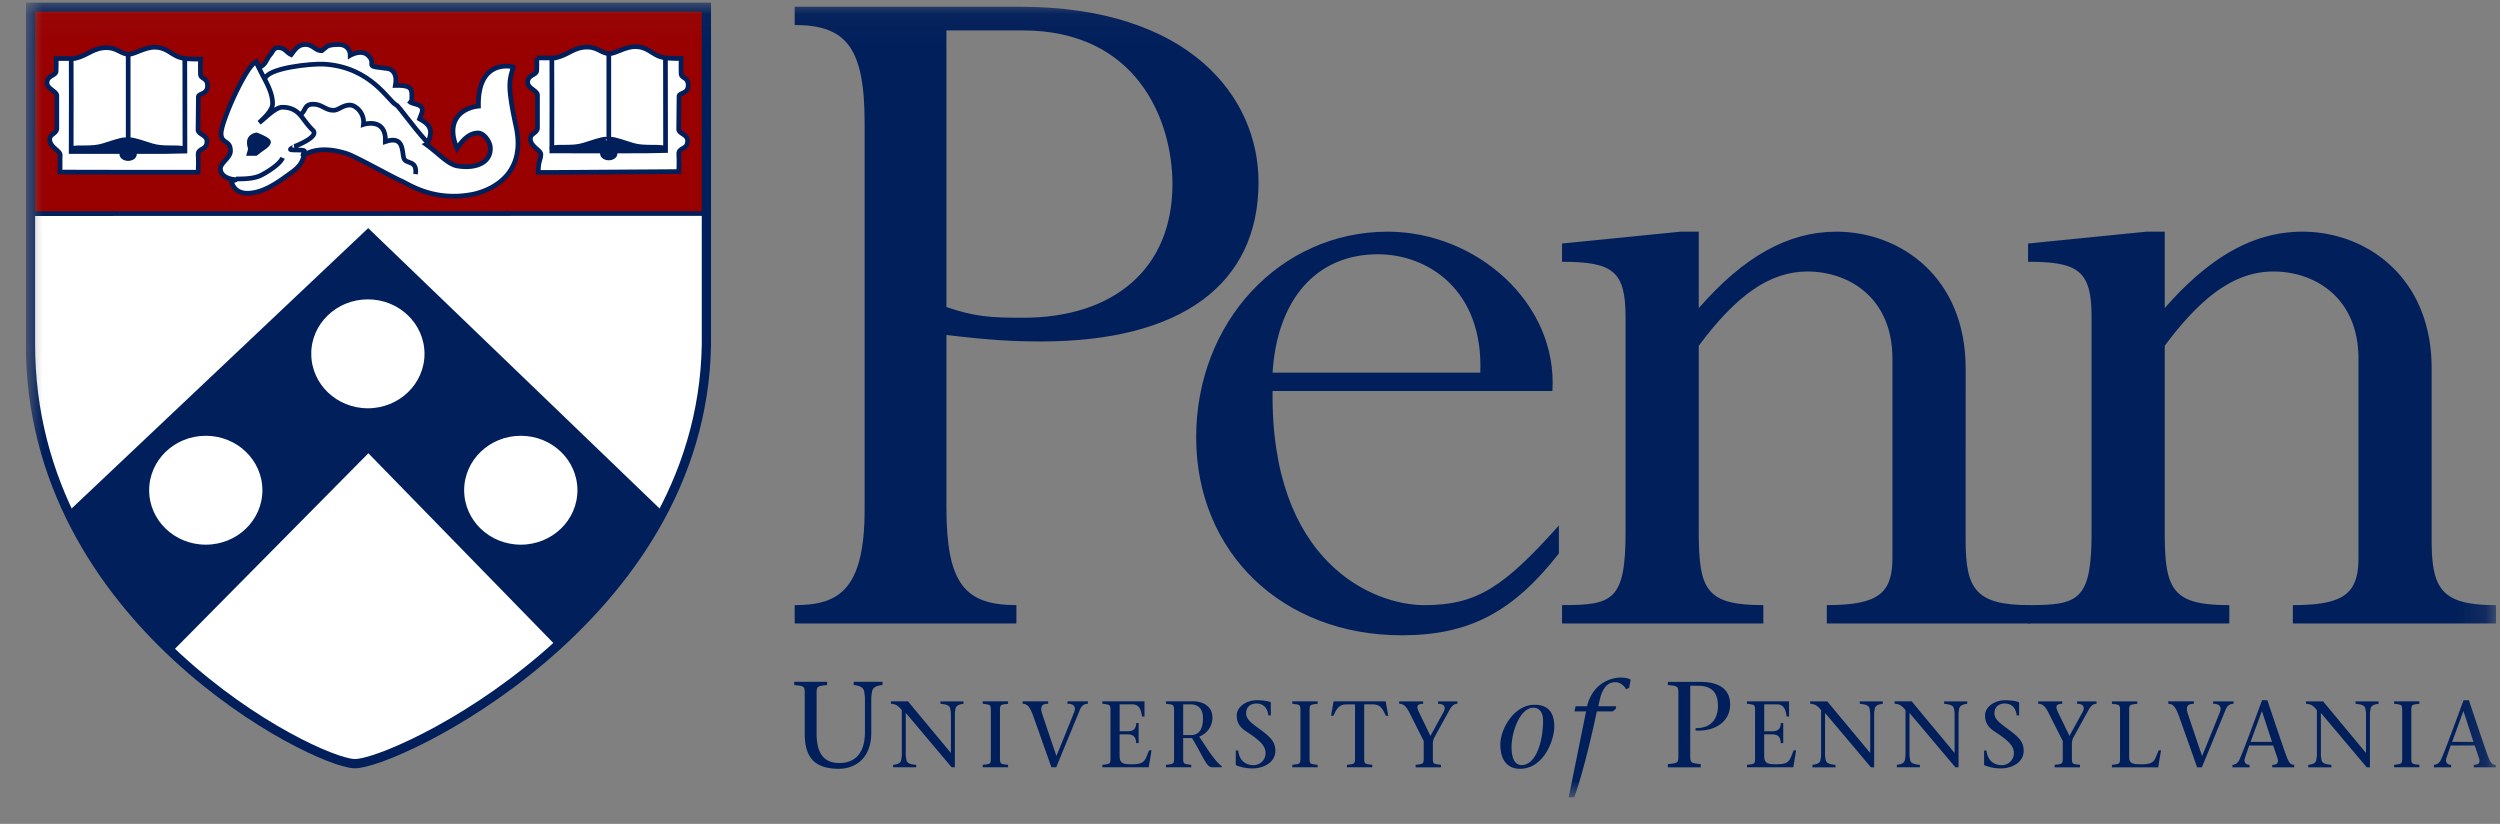<svg width="88" height="29" viewBox="0 0 88 29" fill="none" xmlns="http://www.w3.org/2000/svg"><rect x="0" y="0" width="88" height="29" fill="#808080" stroke="none"/><g clip-path="url(#clip0_90_13450)"><mask id="mask0_90_13450" style="mask-type:luminance" maskUnits="userSpaceOnUse" x="-8" y="-11" width="109" height="48"><path d="M-7.734 36.36h108.265v-46.55H-7.734v46.55Z" fill="#fff"/></mask><g mask="url(#mask0_90_13450)"><mask id="mask1_90_13450" style="mask-type:luminance" maskUnits="userSpaceOnUse" x="0" y="0" width="88" height="29"><path d="M.879 28.08h86.989V.044H.878V28.08Z" fill="#fff"/></mask><g mask="url(#mask1_90_13450)"><path d="M33.314 10.807c.985.34 1.554.378 2.69.378 3.22 0 5.266-1.742 5.266-4.697 0-2.311-1.288-5.417-5.266-5.417h-2.69v9.736Zm0 7.046c0 2.69.644 3.447 2.463 3.447v.645h-7.804V21.3c1.515 0 2.462-.492 2.462-3.371v-13.6c0-2.652-.644-3.448-2.462-3.448V.237h7.917c5.986 0 8.41 3.182 8.41 6.175 0 3.6-2.727 5.607-7.652 5.607-.947 0-1.742-.038-3.334-.227M52.106 13.118c.114-2.955-1.893-4.168-3.598-4.168-2.235 0-3.561 1.667-3.713 4.168h7.311Zm-7.311.644c-.075 6.023 3.523 7.539 5.342 7.539 1.856 0 2.803-.644 4.736-2.804v.985c-1.63 2.084-3.183 2.88-5.532 2.88-4.205 0-7.236-2.917-7.236-6.971s2.956-7.236 6.744-7.236c3.107 0 5.986 2.5 5.796 5.607M69.19 19.027c0 1.743.38 2.273 2.274 2.273v.645h-7.16V21.3c1.818 0 2.31-.416 2.31-1.666v-7.009c0-2.16-1.553-3.068-2.992-3.068-1.326 0-2.5.833-3.826 2.614v6.554c0 2.045.265 2.575 2.273 2.575v.645h-7.085V21.3c1.781 0 2.236-.151 2.236-2.575v-7.54c0-1.628-.417-1.97-2.236-1.97v-.643l4.167-.417h.645v2.69c1.59-1.819 3.145-2.69 4.849-2.69 2.235 0 4.546 1.591 4.546 4.811" fill="#011F5B"/><path d="M85.594 19.027c0 1.743.38 2.273 2.274 2.273v.645h-7.16V21.3c1.818 0 2.31-.416 2.31-1.666v-7.009c0-2.16-1.553-3.068-2.992-3.068-1.327 0-2.5.833-3.827 2.614v6.554c0 2.045.266 2.575 2.273 2.575v.645h-7.084V21.3c1.78 0 2.235-.151 2.235-2.575v-7.54c0-1.628-.417-1.97-2.235-1.97v-.643l4.167-.417h.644v2.69c1.591-1.819 3.145-2.69 4.849-2.69 2.235 0 4.546 1.591 4.546 4.811M28.744 25.797c0 .601.163 1.061.804 1.061.589 0 .898-.395.898-1.083v-1.194c0-.09-.017-.163-.026-.233-.021-.154-.168-.215-.37-.236V24h1.015v.112c-.207.021-.348.082-.37.236-.008.07-.026.142-.026.233v1.212c0 .923-.588 1.268-1.143 1.268-.915 0-1.199-.465-1.199-1.242v-1.281c0-.4.017-.378-.37-.426V24h1.157v.112c-.387.048-.37.026-.37.426M33.498 27.008c-.527-.623-1.074-1.276-1.615-1.913v1.466c0 .07.014.125.02.179.017.12.13.166.348.182v.086h-.812v-.086c.16-.016.269-.063.285-.182.007-.053.02-.11.02-.179V25c-.093-.12-.196-.226-.385-.226v-.086h.604c.494.6 1.008 1.21 1.502 1.81h.007v-1.362c0-.07-.014-.126-.02-.18-.017-.119-.13-.165-.348-.181v-.087h.812v.086c-.156.017-.269.063-.285.183-.007.053-.02.11-.02.179v1.873M35.199 26.594c0 .308-.013.291.285.328v.086h-.892v-.086c.299-.037.285-.02.285-.328v-1.492c0-.309.014-.292-.285-.329v-.086h.892v.086c-.298.037-.285.02-.285.329M36.896 24.773c-.182 0-.315.054-.205.372.13.391.322.961.494 1.465.212-.507.414-1.018.62-1.525.083-.209-.003-.312-.229-.312v-.086h.717v.086c-.097 0-.206.034-.276.2-.278.679-.56 1.356-.839 2.035h-.169c-.202-.573-.428-1.213-.63-1.777-.122-.355-.225-.458-.384-.458v-.086h.901M38.803 26.922c.299-.037.286-.02.286-.328v-1.492c0-.309.013-.292-.286-.329v-.086h1.483v.534h-.087c-.033-.245-.1-.428-.338-.428h-.45v.948h.278c.209 0 .298-.082.305-.288h.086v.706h-.086c-.007-.195-.083-.311-.305-.311h-.279v.75c0 .281.13.304.428.304.48 0 .458-.136.61-.49h.086l-.1.596h-1.63M41.648 25.875h.276c.288 0 .421-.22.421-.594 0-.362-.2-.488-.441-.488h-.256v1.082Zm-.607-1.188h.966c.334 0 .67.176.67.564a.71.71 0 0 1-.465.677l.325.494c.166.241.352.474.468.543v.043h-.342c-.196 0-.302-.361-.703-1.028h-.312v.614c0 .308-.013.291.285.328v.086h-.892v-.086c.299-.037.286-.02.286-.328v-1.492c0-.309.013-.292-.285-.329M44.647 25.181c-.027-.231-.153-.417-.418-.417-.193 0-.365.1-.365.345 0 .232.232.371.564.62.351.262.464.43.464.706 0 .395-.404.613-.803.613a1.55 1.55 0 0 1-.566-.105c-.014-.007-.024-.02-.024-.047v-.477h.087c.036.368.278.514.534.514.235 0 .427-.18.427-.421 0-.216-.116-.392-.613-.72-.18-.12-.401-.25-.401-.61 0-.299.331-.534.712-.534.143 0 .332.016.465.063.02.007.023.02.023.036v.434M46.097 26.594c0 .308-.014.291.284.328v.086h-.892v-.086c.299-.037.286-.02.286-.328v-1.492c0-.309.013-.292-.286-.329v-.086h.892v.086c-.298.037-.284.02-.284.329M48.02 26.594c0 .308-.014.291.285.328v.086h-.893v-.086c.299-.037.285-.02.285-.328v-1.8H47.4c-.288 0-.355.182-.464.4h-.083l.09-.507h1.833l.09.508h-.083c-.11-.22-.176-.402-.464-.402h-.299M49.83 26.922c.298-.036.285-.02.285-.328v-.51l-.51-1.012c-.11-.215-.203-.298-.355-.298v-.086h.845v.086c-.251 0-.228.126-.146.298l.402.832.457-.832c.113-.202.007-.298-.189-.298v-.086h.683v.086c-.092 0-.182.043-.272.202l-.553 1.005a.57.57 0 0 0-.04.242v.371c0 .309-.013.292.285.328v.087h-.892M54.316 25.376c0-.447-.27-.465-.34-.465-.464 0-.769.834-.769 1.393 0 .224.04.627.357.627.49 0 .752-.808.752-1.555Zm-1.504.838c0-.563.486-1.406 1.203-1.406.572 0 .696.387.696.774 0 .473-.378 1.479-1.199 1.479-.55 0-.7-.443-.7-.847ZM56.874 24.95l-.103.09h-.563c-.21 1.023-.555 2.386-.8 3.04h-.193l.615-3.04h-.408l.038-.18h.404c.228-.915.984-1.01 1.165-1.01.098 0 .305.017.37.077l-.053.284-.107.052c-.06-.116-.198-.25-.378-.25-.258 0-.451.177-.555.64l-.046.207h.631M59.496 26.472c0 .4-.018.378.369.425v.112h-1.156v-.111c.387-.048.37-.027.37-.426v-1.934c0-.4.017-.378-.37-.426v-.111h1.126c.713 0 1.066.283 1.066.8 0 .618-.559.953-1.217.914v-.086c.538.009.787-.313.787-.786 0-.482-.232-.705-.713-.705h-.262M61.493 26.922c.299-.037.285-.02.285-.328v-1.492c0-.309.014-.292-.285-.329v-.086h1.482v.534h-.086c-.033-.245-.099-.428-.338-.428h-.45v.948h.278c.209 0 .298-.082.305-.288h.086v.706h-.086c-.007-.195-.083-.311-.305-.311H62.1v.75c0 .281.13.304.428.304.48 0 .458-.136.61-.49h.086l-.1.596h-1.63M65.857 27.009c-.527-.623-1.074-1.277-1.615-1.913v1.466c0 .069.013.125.02.178.017.12.13.166.348.182v.087h-.812v-.087c.159-.016.268-.062.285-.182.007-.053.02-.11.02-.178v-1.563c-.093-.119-.195-.225-.385-.225v-.086h.603c.495.6 1.009 1.21 1.503 1.81h.007v-1.363c0-.07-.014-.126-.02-.179-.017-.12-.13-.165-.349-.182v-.086h.813v.086c-.156.017-.269.063-.285.182-.007.053-.02.11-.02.18v1.873M68.828 27.008c-.527-.623-1.074-1.276-1.614-1.913v1.466c0 .07.013.125.02.179.016.12.129.166.348.182v.086h-.813v-.086c.159-.016.268-.063.285-.182.007-.053.02-.11.02-.179V25c-.093-.12-.195-.226-.385-.226v-.086h.604c.494.6 1.008 1.21 1.502 1.81h.007v-1.362c0-.07-.013-.126-.02-.18-.016-.119-.129-.165-.349-.181v-.087h.813v.086c-.155.017-.269.063-.285.183-.007.053-.02.11-.02.179v1.873M70.987 25.181c-.026-.231-.152-.417-.418-.417-.192 0-.365.1-.365.345 0 .232.233.371.564.62.352.262.465.43.465.706 0 .395-.404.613-.803.613-.212 0-.394-.04-.567-.105-.013-.007-.023-.02-.023-.047v-.477h.086c.037.368.278.514.534.514a.42.42 0 0 0 .428-.421c0-.216-.116-.392-.614-.72-.179-.12-.4-.25-.4-.61 0-.299.33-.534.712-.534.142 0 .332.016.464.063.02.007.023.02.023.036v.434M72.324 26.922c.299-.036.285-.02.285-.328v-.51l-.51-1.012c-.11-.215-.203-.298-.355-.298v-.086h.846v.086c-.253 0-.23.126-.147.298l.402.832.457-.832c.113-.202.007-.298-.189-.298v-.086h.684v.086c-.094 0-.183.043-.272.202l-.554 1.005a.57.57 0 0 0-.04.242v.371c0 .309-.013.292.285.328v.087h-.892M74.34 26.922c.299-.036.285-.02.285-.328v-1.492c0-.308.014-.292-.285-.328v-.086h.892v.086c-.298.036-.285.02-.285.328v1.545c0 .233.13.256.424.256.482 0 .462-.136.614-.491h.083l-.1.597H74.34M77.225 24.774c-.182 0-.316.053-.206.371.13.392.322.962.494 1.466.212-.508.415-1.018.62-1.525.084-.209-.002-.312-.229-.312v-.086h.717v.086c-.096 0-.206.033-.275.199l-.84 2.036h-.168c-.203-.573-.429-1.214-.63-1.778-.123-.354-.226-.457-.385-.457v-.086h.902M79.974 26.114l-.352-1.078h-.006l-.395 1.078h.753Zm-.803.126-.152.444c-.044.129.02.238.165.238v.087h-.603v-.087c.09 0 .185-.056.239-.165.142-.292.53-1.377.805-2.11h.186c.225.668.564 1.689.677 1.984.073.186.126.291.268.291v.087h-.773v-.087c.21 0 .23-.109.176-.255l-.143-.427M83.31 27.009c-.527-.623-1.075-1.277-1.615-1.913v1.466c0 .069.013.125.02.178.016.12.13.166.348.182v.087h-.813v-.087c.16-.016.269-.062.285-.182.007-.053.02-.11.02-.178v-1.563c-.092-.119-.195-.225-.384-.225v-.086h.603c.494.6 1.009 1.21 1.503 1.81h.006v-1.363c0-.07-.013-.126-.02-.179-.017-.12-.13-.165-.348-.182v-.086h.813v.086c-.157.017-.27.063-.286.182-.006.053-.02.11-.02.18v1.873M84.878 26.594c0 .308-.013.291.285.328v.086h-.891v-.086c.298-.037.285-.02.285-.328v-1.492c0-.309.013-.292-.285-.329v-.086h.891v.086c-.298.037-.285.02-.285.329M87.067 26.114l-.351-1.078h-.007l-.394 1.078h.752Zm-.802.126-.153.444c-.043.129.02.238.166.238v.087h-.604v-.087c.09 0 .186-.056.24-.165.142-.292.53-1.377.805-2.11h.186c.225.668.564 1.689.677 1.984.073.186.125.291.268.291v.087h-.773v-.087c.209 0 .229-.109.176-.255l-.142-.427" fill="#011F5B"/><path d="M1.083.243h23.79v11.893c-.162 9.694-11.025 14.79-12.392 14.743-1.421-.05-11.43-5.035-11.4-14.794L1.082.243Z" fill="#fff"/><path d="M1.08 7.47c.034.035 0-7.225 0-7.225h23.773V7.47" fill="#900"/><path d="M1.08 7.47c.034.035 0-7.225 0-7.225h23.773V7.47H1.08Z" stroke="#900" stroke-width=".165" stroke-miterlimit="3.864"/><path d="M2.413 18.05c.914 1.921 2.045 3.469 3.632 4.785l6.922-6.998 6.663 6.834c1.373-1.256 2.712-2.777 3.67-4.578L12.96 8.144 2.46 18.07" fill="#011F5B"/><path d="M2.413 18.05c.914 1.921 2.045 3.469 3.632 4.785l6.922-6.998 6.663 6.834c1.373-1.256 2.712-2.777 3.67-4.578L12.96 8.144 2.46 18.07l-.047-.02ZM1.08 7.52l23.773-.004" stroke="#011F5B" stroke-width=".165" stroke-miterlimit="3.864"/><path d="M18.898 2.04h.647c.474-.108.647-.383 1.134-.383.35 0 .514.232.771.232.218 0 .551-.248.917-.248.374 0 .559.225.804.33.217.092.502.087.804.087-.009.217 0 .346 0 .528 0 .186.249.112.249.414 0 .318-.322.256-.322.384l-.012 1.18c.016.147.314.167.314.391 0 .333-.332.218-.31.48.016.194 0 .604 0 .604-.639 0-4.749.038-4.95.03.012-.437.08-.411.095-.622.012-.17-.37-.275-.37-.561 0-.198.23-.186.25-.372V3.337c-.013-.155-.358-.232-.346-.453.014-.264.321-.23.321-.407 0-.077.008-.363.004-.437Z" fill="#fff"/><path d="M18.898 2.04h.647c.474-.108.647-.383 1.134-.383.35 0 .514.232.771.232.218 0 .551-.248.917-.248.374 0 .559.225.804.33.217.092.502.087.804.087-.009.217 0 .346 0 .528 0 .186.249.112.249.414 0 .318-.322.256-.322.384l-.012 1.18c.016.147.314.167.314.391 0 .333-.332.218-.31.48.016.194 0 .604 0 .604-.639 0-4.749.038-4.95.03.012-.437.08-.411.095-.622.012-.17-.37-.275-.37-.561 0-.198.23-.186.25-.372V3.337c-.013-.155-.358-.232-.346-.453.014-.264.321-.23.321-.407 0-.077.008-.363.004-.437Z" stroke="#011F5B" stroke-width=".165" stroke-miterlimit="3.864"/><path d="M19.425 2.06s.008 2.634 0 3.253c0 0 3.834.008 4.003-.008l-.004-3.264M21.43 1.897V5.32" stroke="#011F5B" stroke-width=".165" stroke-miterlimit="3.864"/><path d="M21.49 4.898c.17.007.48.121.78.213.39.118.804.035 1.11.096.096.02-1.89.035-1.89.035.009-.383 0-.344 0-.344Z" fill="#011F5B"/><path d="M21.49 4.898c.17.007.48.121.78.213.39.118.804.035 1.11.096.096.02-1.89.035-1.89.035.009-.383 0-.344 0-.344Z" stroke="#011F5B" stroke-width=".165" stroke-miterlimit="3.864"/><path d="M21.205 5.405c0-.086.1-.155.223-.155s.223.07.223.155c0 .085-.1.155-.223.155s-.223-.07-.223-.155Z" fill="#011F5B"/><path d="M21.205 5.405c0-.086.1-.155.223-.155s.223.07.223.155c0 .085-.1.155-.223.155s-.223-.07-.223-.155Z" stroke="#011F5B" stroke-width=".165" stroke-miterlimit="3.864"/><path d="M21.319 4.898c-.17.007-.479.121-.78.213-.39.118-.804.035-1.11.096-.096.02 1.89.035 1.89.035-.008-.383 0-.344 0-.344Z" fill="#011F5B"/><path d="M21.319 4.898c-.17.007-.479.121-.78.213-.39.118-.804.035-1.11.096-.096.02 1.89.035 1.89.035-.008-.383 0-.344 0-.344Z" stroke="#011F5B" stroke-width=".165" stroke-miterlimit="3.864"/><path d="M8.145 6.384c.064.252.253.418.562.418.575 0 1.13-.426 1.463-.665.262-.186.53-.384.53-.79l-.047.155s.45-.45 1.559-.093c.308.099 1.628.84 1.913.96.246.104 1.105.72 2.448.483 0 0 2.05-.282 1.593-2.394-.328-1.509-.226-1.616-.102-2.1-.048-.023-1.254-.294-1.222 1.378-.522.054-1.19.45-.755 1.487.177-.264.414-.542.74-.542.204 0 .42.294.433.51.032.527-.498.76-1.157.651-.334-.055-.642-.425-1.103-.758.08-.039.154-.31.154-.419 0-.267-.229-.39-.386-.48.033-.093.097-.217.097-.31 0-.212-.302-.197-.418-.278.048-.066.048-.027.048-.124 0-.31.048-.48-.579-.465.053-.306-.012-.503-.225-.588l-.466-.062c-.29-.054 0-.15-.268-.408-.238-.23-.63 0-.63 0 0-.213-.147-.382-.404-.382-.137 0-.306.012-.402.062l-.193.155c-.241 0-.302-.217-.579-.217-.277 0-.39.217-.498.356-.19-.089-.213-.247-.467-.247-.148 0-.192.158-.257.232-.165.182-.153.37-.41.463l-.096-.168a.666.666 0 0 1-.008-.032c-.378.182-1.23 2.125-1.23 2.524 0 .38.33.213.33.62 0 .24-.354.414-.354.62 0 .259.301.386.562.386" fill="#fff"/><path d="M8.145 6.384c.064.252.253.418.562.418.575 0 1.13-.426 1.463-.665.262-.186.53-.384.53-.79l-.047.155s.45-.45 1.559-.093c.308.099 1.628.84 1.913.96.246.104 1.105.72 2.448.483 0 0 2.05-.282 1.593-2.394-.328-1.509-.226-1.616-.102-2.1-.048-.023-1.254-.294-1.222 1.378-.522.054-1.19.45-.755 1.487.177-.264.414-.542.74-.542.204 0 .42.294.433.51.032.527-.498.76-1.157.651-.334-.055-.642-.425-1.103-.758.08-.039.154-.31.154-.419 0-.267-.229-.39-.386-.48.033-.093.097-.217.097-.31 0-.212-.302-.197-.418-.278.048-.066.048-.027.048-.124 0-.31.048-.48-.579-.465.053-.306-.012-.503-.225-.588l-.466-.062c-.29-.054 0-.15-.268-.408-.238-.23-.63 0-.63 0 0-.213-.147-.382-.404-.382-.137 0-.306.012-.402.062l-.193.155c-.241 0-.302-.217-.579-.217-.277 0-.39.217-.498.356-.19-.089-.213-.247-.467-.247-.148 0-.192.158-.257.232-.165.182-.153.37-.41.463l-.096-.168a.666.666 0 0 1-.008-.032c-.378.182-1.23 2.125-1.23 2.524 0 .38.33.213.33.62 0 .24-.354.414-.354.62 0 .259.301.386.562.386l-.176.062Z" stroke="#011F5B" stroke-width=".165" stroke-miterlimit="3.864"/><path d="M9.034 4.751s.418.161.418.248c0 .118-.27.248-.45.403h-.226c.08-.263 0-.167 0-.403 0-.176.187-.248.258-.248Z" fill="#011F5B"/><path d="M9.034 4.751s.418.161.418.248c0 .118-.27.248-.45.403h-.226c.08-.263 0-.167 0-.403 0-.176.187-.248.258-.248ZM10.56 4.038c.218-.104.117-.371.467-.371.31 0 .426.216.707.216.189 0 .322-.185.579-.185.229 0 .53.31.482.681 0 0 .804-.263.772.604.643-.217.579.314.643.573.064.248.482.046.418.573" stroke="#011F5B" stroke-width=".165" stroke-miterlimit="3.864"/><path d="M1.98 2.061h.646c.475-.108.647-.383 1.134-.383.35 0 .514.232.771.232.217 0 .551-.248.917-.248.374 0 .558.225.804.33.217.092.502.088.804.088-.009.216 0 .345 0 .527 0 .186.249.112.249.414 0 .318-.322.256-.322.384l-.012 1.18c.016.148.314.167.314.391 0 .333-.332.218-.31.48.016.194 0 .605 0 .605-.639 0-4.662.003-4.863-.004.012-.438-.007-.378.008-.589.012-.17-.37-.275-.37-.561 0-.198.23-.186.25-.372V3.358c-.013-.155-.358-.232-.346-.453.014-.264.321-.23.321-.406 0-.078.008-.364.004-.438Z" fill="#fff"/><path d="M1.98 2.061h.646c.475-.108.647-.383 1.134-.383.35 0 .514.232.771.232.217 0 .551-.248.917-.248.374 0 .558.225.804.33.217.092.502.088.804.088-.009.216 0 .345 0 .527 0 .186.249.112.249.414 0 .318-.322.256-.322.384l-.012 1.18c.016.148.314.167.314.391 0 .333-.332.218-.31.48.016.194 0 .605 0 .605-.639 0-4.662.003-4.863-.004.012-.438-.007-.378.008-.589.012-.17-.37-.275-.37-.561 0-.198.23-.186.25-.372V3.358c-.013-.155-.358-.232-.346-.453.014-.264.321-.23.321-.406 0-.078.008-.364.004-.438Z" stroke="#011F5B" stroke-width=".165" stroke-miterlimit="3.864"/><path d="M2.506 2.081s.008 2.633 0 3.252c0 0 3.835.008 4.004-.008 0-.7-.005-3.263-.005-3.263M4.512 1.918V5.34" stroke="#011F5B" stroke-width=".165" stroke-miterlimit="3.864"/><path d="M4.572 4.919c.17.007.48.121.78.213.39.118.803.035 1.11.096.096.02-1.89.035-1.89.035.008-.383 0-.344 0-.344Z" fill="#011F5B"/><path d="M4.572 4.919c.17.007.48.121.78.213.39.118.803.035 1.11.096.096.02-1.89.035-1.89.035.008-.383 0-.344 0-.344Z" stroke="#011F5B" stroke-width=".165" stroke-miterlimit="3.864"/><path d="M4.287 5.426c0-.086.1-.155.223-.155.124 0 .223.07.223.155 0 .085-.1.155-.223.155s-.223-.07-.223-.155Z" fill="#011F5B"/><path d="M4.287 5.426c0-.086.1-.155.223-.155.124 0 .223.07.223.155 0 .085-.1.155-.223.155s-.223-.07-.223-.155Z" stroke="#011F5B" stroke-width=".165" stroke-miterlimit="3.864"/><path d="M4.4 4.919c-.168.007-.478.121-.779.213-.39.118-.803.035-1.11.096-.096.02 1.89.035 1.89.035-.008-.383 0-.344 0-.344Z" fill="#011F5B"/><path d="M4.4 4.919c-.168.007-.478.121-.779.213-.39.118-.803.035-1.11.096-.096.02 1.89.035 1.89.035-.008-.383 0-.344 0-.344Z" stroke="#011F5B" stroke-width=".165" stroke-miterlimit="3.864"/><path d="M5.168 17.257c0-1.105.93-2 2.076-2s2.075.895 2.075 2c0 1.104-.93 1.998-2.075 1.998-1.147 0-2.076-.894-2.076-1.998Z" fill="#fff"/><path d="M5.168 17.257c0-1.105.93-2 2.076-2s2.075.895 2.075 2c0 1.104-.93 1.998-2.075 1.998-1.147 0-2.076-.894-2.076-1.998Z" stroke="#011F5B" stroke-width=".165" stroke-miterlimit="3.864"/><path d="M10.873 12.455c0-1.105.93-2 2.076-2s2.076.895 2.076 2c0 1.104-.93 1.999-2.076 1.999s-2.075-.895-2.075-2Z" fill="#fff"/><path d="M10.873 12.455c0-1.105.93-2 2.076-2s2.076.895 2.076 2c0 1.104-.93 1.999-2.076 1.999s-2.075-.895-2.075-2Z" stroke="#011F5B" stroke-width=".165" stroke-miterlimit="3.864"/><path d="M16.256 17.257c0-1.105.93-2 2.076-2s2.076.895 2.076 2c0 1.104-.93 1.998-2.076 1.998s-2.076-.894-2.076-1.998Z" fill="#fff"/><path d="M16.256 17.257c0-1.105.93-2 2.076-2s2.076.895 2.076 2c0 1.104-.93 1.998-2.076 1.998s-2.076-.894-2.076-1.998ZM15.032 5.001c-.53-.583-.998-1.269-1.08-1.303-.26-.108-.883-1.347-2.555-1.44-.425-.024-2.024.131-2.079.54" stroke="#011F5B" stroke-width=".165" stroke-miterlimit="3.864"/><path d="M10.71 5.452a.822.822 0 0 0 .01-.128c0-.066-.392-.029-.485-.056-.064-.02.173-.114.132-.114.24-.093.859-.365.643-.573-.21-.202-.334-.415-.45-.542-.157-.17-.342-.264-.628-.264-.245 0-.642.426-.807.542.12-.116.47-.418.47-.666 0-.557-.446-1.041-.563-1.502M8.308 6.3c.442 0 .69-.032.9-.14.229-.12.643-.38.74-.604" stroke="#011F5B" stroke-width=".165" stroke-miterlimit="3.864"/><path d="M1.075.245h23.79v11.893c-.16 9.694-11.025 14.79-12.391 14.743-1.421-.049-11.43-5.035-11.401-14.793L1.075.245Z" stroke="#011F5B" stroke-width=".326" stroke-miterlimit="3.864"/></g></g></g><defs><clipPath id="clip0_90_13450"><path fill="#fff" d="M.907.079h86.961v28H.908z"/></clipPath></defs></svg>